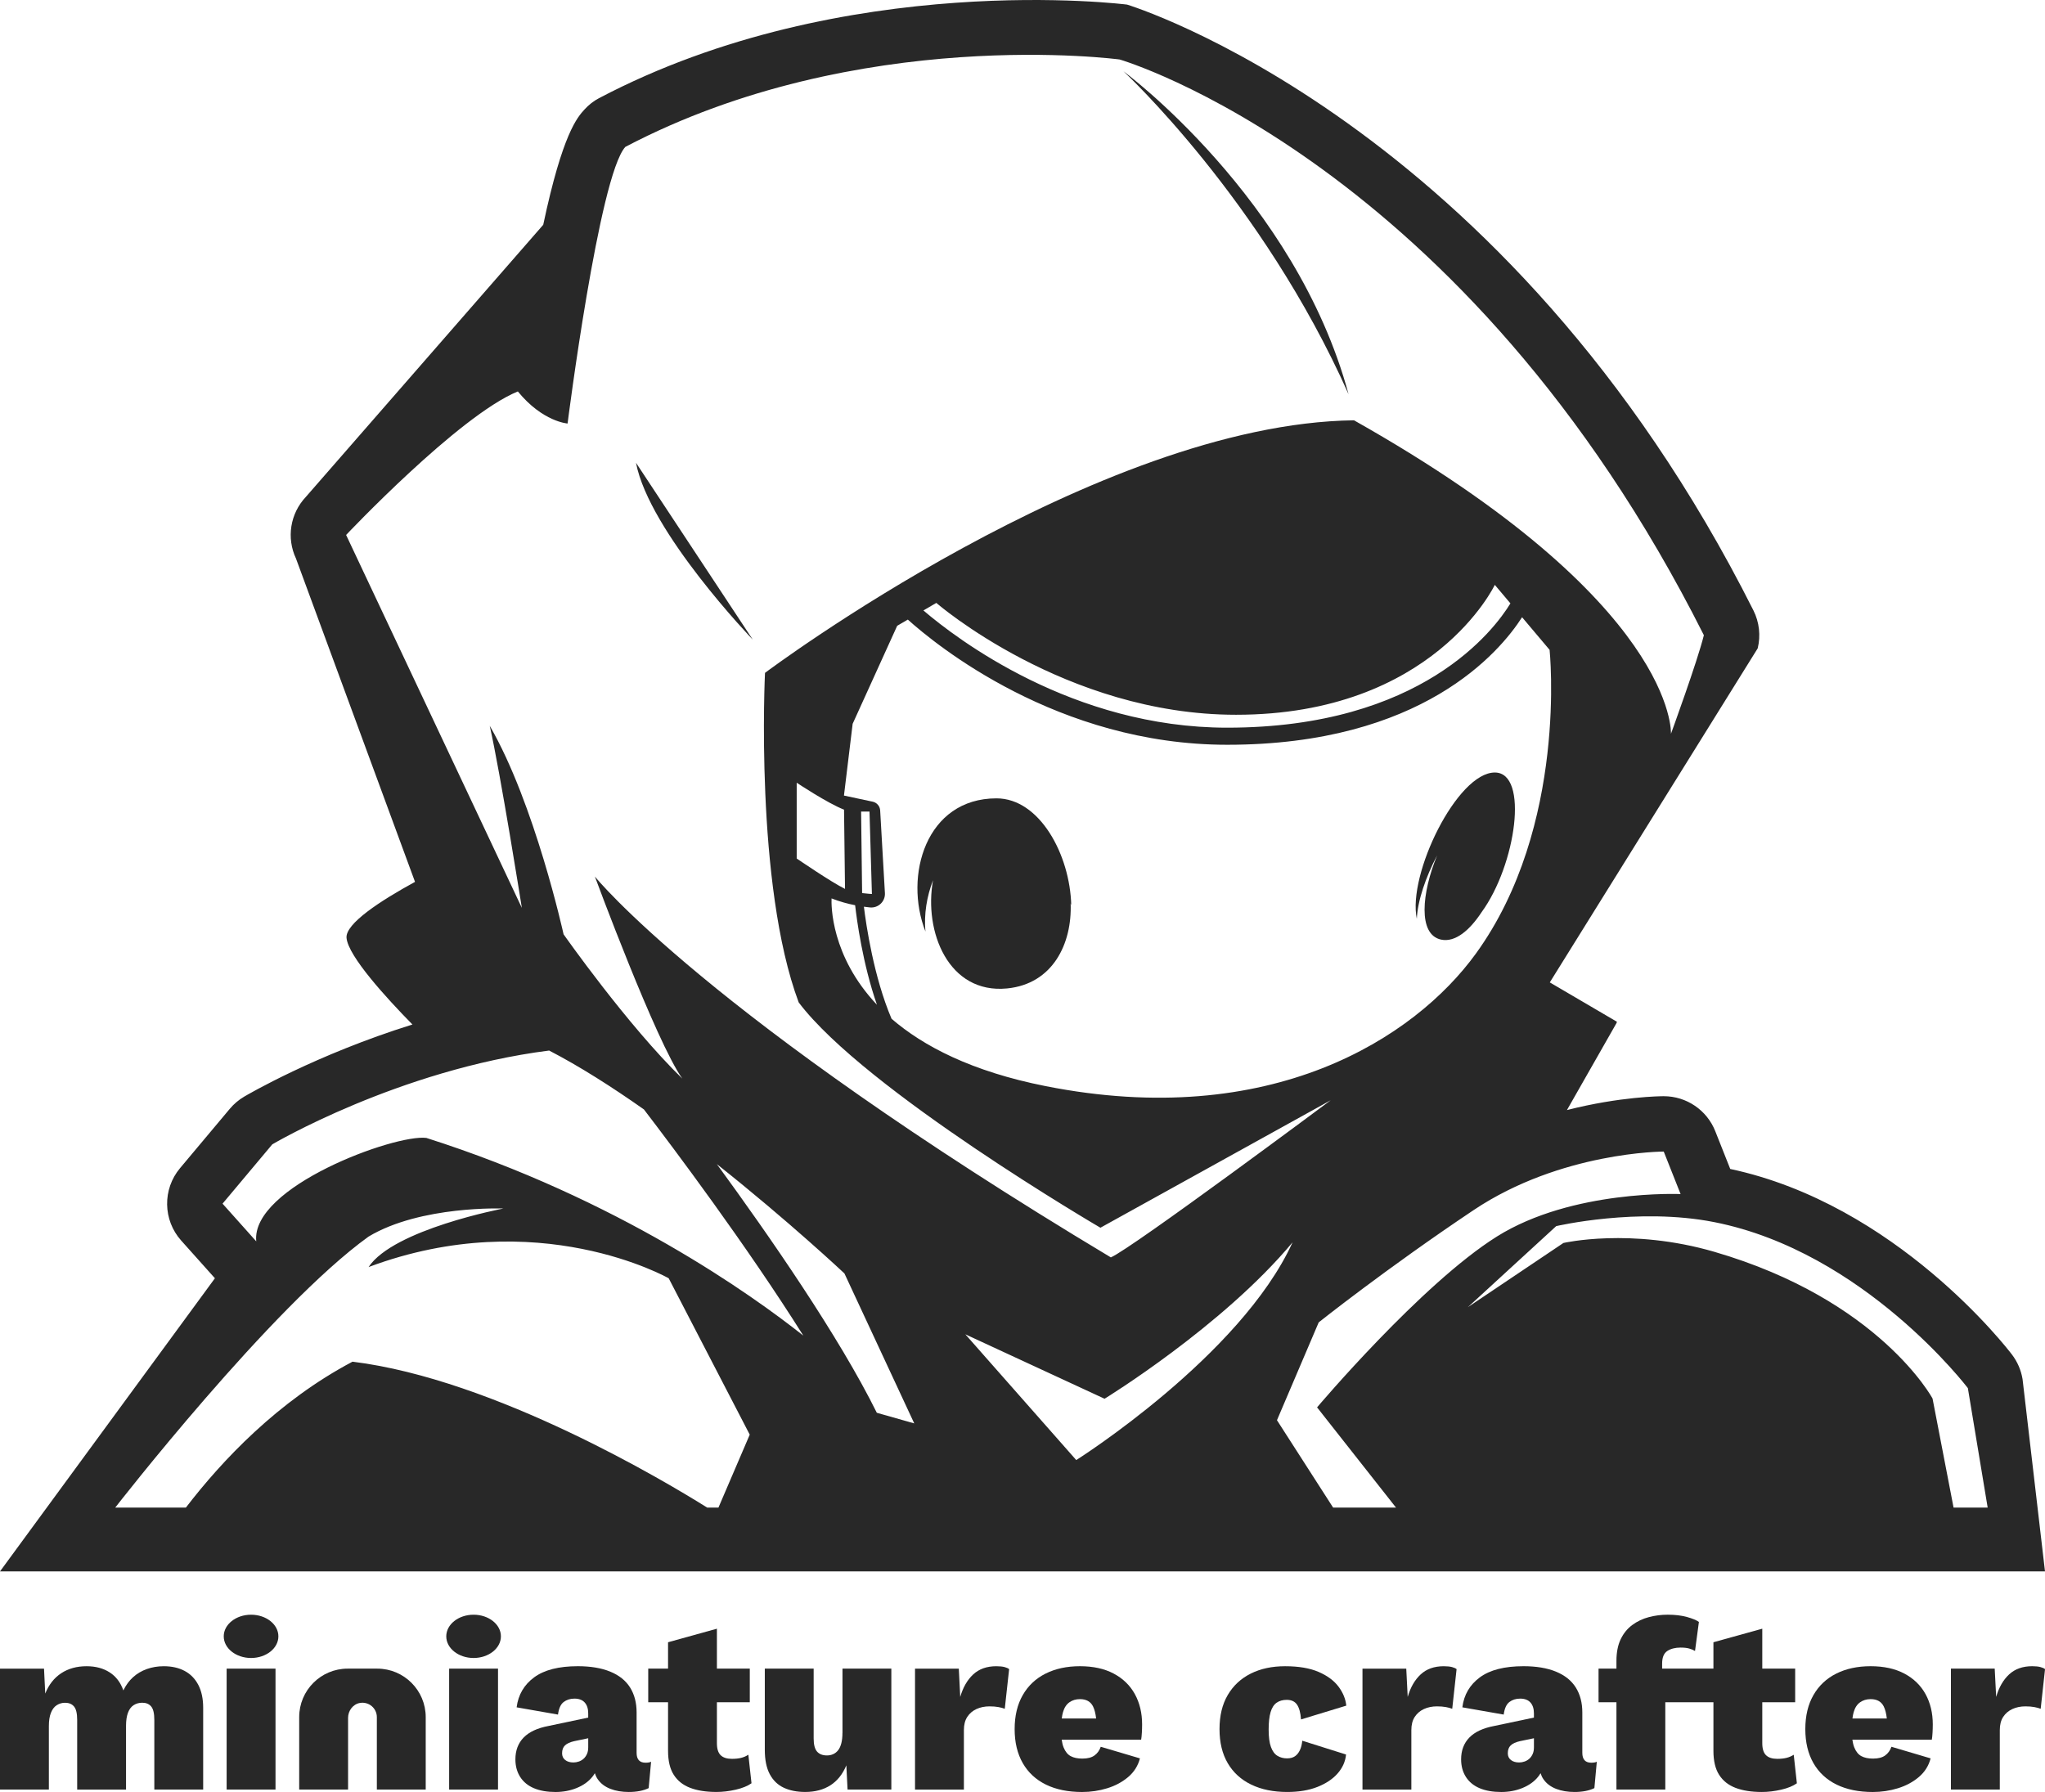 <?xml version="1.0" encoding="utf-8"?>
<svg version="1.0" data-id="Layer_1" xmlns="http://www.w3.org/2000/svg" xmlns:xlink="http://www.w3.org/1999/xlink" x="0px" y="0px"
	 viewBox="0 0 1080 946.5" style="enable-background:new 0 0 1080 946.5;" xml:space="preserve">
<style type="text/css">
	.st0{fill:#282828;}
</style>
<g>
	<path class="st0" d="M712.2,208.23C684.23,104.68,593.33,37.66,593.33,37.66S666.44,105.32,712.2,208.23z"/>
	<path class="st0" d="M789.44,408.03c-19.89,0-46.19,53.84-41.19,77.28c0.41-9.53,4.72-22.13,10.71-33.48
		c-8.11,19.76-10.25,41.82,2.11,44.46c7.41,1.58,15.07-4.85,21.44-14.57c-0.01,0.02-0.02,0.03-0.03,0.05
		C800.63,456.87,807.6,408.03,789.44,408.03z"/>
	<path class="st0" d="M526.27,421.68c-37.26,0-49.04,40.91-37.53,70.33c-0.84-9.02,0.7-18.56,4.02-27.1
		c-4.97,27.15,8.13,60.2,39.09,57.17c24.09-2.36,34.38-23.56,33.58-44.93c0.1,0.38,0.23,0.76,0.32,1.14
		C565.11,451.32,548.97,421.68,526.27,421.68z"/>
	<path class="st0" d="M335.88,244.44c6.99,36.53,61.66,93.39,61.66,93.39S355.59,274.3,335.88,244.44z"/>
	<path class="st0" d="M1080,830l-11.86-101.6c-0.78-4.69-2.69-9.11-5.56-12.9c-2.48-3.27-61.2-79.41-148.81-98.07l-7.91-19.96
		c-4.42-11.15-15.21-18.47-27.21-18.47c-1.5,0-22.98,0.15-51.12,7.32l26.11-45.83c0,0,0.11-0.29,0.31-0.8l-35.48-20.8l109.8-176.45
		c1.65-6.75,0.84-13.86-2.28-20.07C795.47,62.81,595.22,2.43,595.22,2.43S446.39-16.59,316.33,51.86c-2.88,1.51-5.43,3.55-7.62,5.94
		c-3.71,4.05-11.6,12.63-21.82,60.93L161.5,262.49c-8.25,8.75-10.31,21.65-5.18,32.53l62.86,170.77
		c-18.19,9.95-36.83,22.05-36.17,29.59c0.84,9.67,21.16,31.85,34.81,45.75c-50.98,15.92-86.85,36.91-88.93,38.14
		c-2.85,1.69-5.39,3.84-7.52,6.38l-26.28,31.34c-9.34,11.14-9.08,27.43,0.61,38.27l17.8,19.9L0,830H1080z M463.06,746.21
		c-19.88-40.24-56.87-93.58-84.48-131.34c38.03,30.14,67.38,57.75,67.38,57.75l36.87,79.2L463.06,746.21z M568.39,771.19
		l-58.58-66.43l73.53,34.04c0,0,62.32-38.2,99.29-82.62C655.21,716.39,568.39,771.19,568.39,771.19z M905.34,645.51
		c79.25,15.67,133.92,87.67,133.92,87.67l10.46,63.1h-18.01l-11.1-57.6c0,0-27.97-52.09-115.27-77.5
		c-44.22-12.87-79.67-4.66-79.67-4.66l-50.43,33.88l46.62-42.78C821.86,647.63,864.98,637.53,905.34,645.51z M878.65,608.24
		l8.9,22.45c0,0-57.21-2.54-97.05,22.45s-94.93,90.21-94.93,90.21l41.69,52.94h-33.21l-29.66-46.16l22.04-51.67
		c0,0,35.6-28.38,81.79-59.29S878.65,608.24,878.65,608.24z M779.48,503.63c-32.41,44.79-108.49,93.6-227.35,70.03
		c-38.98-7.73-64.54-21.1-81.29-35.57c-9.38-22.02-13.41-49.48-14.6-59.18c1.13,0.15,2.25,0.3,3.25,0.39
		c4.39,0.39,8.1-3.18,7.85-7.57l-2.51-43.68c-0.13-2.25-1.75-4.14-3.96-4.61l-15.16-3.23l4.59-37.9l23.52-51.77l5.62-3.28
		c14.73,13.26,79.06,66.12,168.67,66.12c102.81,0,143.9-48.94,155.73-67.36l14.53,17.23C818.36,343.23,828.22,436.3,779.48,503.63z
		 M439.16,474.53c4.41,1.74,8.62,2.85,12.45,3.6c0.86,7.56,3.96,30.92,11.52,52.57C438.74,504.9,439.01,478.05,439.16,474.53z
		 M420.75,453.45v-40.02c0,0,16.28,10.84,25,14.22l0.52,41.86C439.11,466.03,420.75,453.45,420.75,453.45z M454.76,428.67
		c2.85,0,4.44,0,4.44,0l1.27,43.52c0,0-2.29-0.11-5.17-0.47L454.76,428.67z M487.67,322.43l6.81-3.98c0,0,68.02,59.08,158.28,59.08
		c104.25,0,136.67-68.61,136.67-68.61l8.25,9.78c-8.38,13.75-46.84,65.65-149.58,65.65C566.62,384.36,505.21,337.43,487.67,322.43z
		 M182.79,282.56c0,0,59.44-63,90.69-75.81c13.14,16.09,26.27,16.94,26.27,16.94s16.63-130.97,30.51-146.11
		c123.22-64.69,261.05-46.16,261.05-46.16S773.55,84.35,899.84,335.5c-3.28,13.45-17.38,52.09-17.38,52.09s3.81-69.03-167.39-165.59
		c-135.62,1.69-311.06,133.4-311.06,133.4s-5.51,111.81,17.8,174.06c34.86,46.27,159.34,119.01,159.34,119.01l121.63-67.34
		c0,0-104.68,78.03-116.12,83.01c-214.01-128.32-272.5-201.16-272.5-201.16s32.41,87.55,46.19,106.73
		c-29.02-28.2-62.72-76.23-62.72-76.23s-15.19-69.06-38.99-110.11c5.75,25.54,16.95,96.14,16.95,96.14L182.79,282.56z M143.8,604.43
		c0,0,66.53-39.39,146.21-49.55c16.12,8.35,33.26,19.28,50.06,31.11c15.63,20.42,54.16,71.72,84.17,119.46
		c-26.93-21.34-97.98-72.26-199.07-104.41c-16.53-2.12-92.81,25.83-89.84,54.63l-17.8-19.91L143.8,604.43z M194.66,653.14
		c27.55-16.52,71.2-14.82,71.2-14.82s-58.06,11.01-71.2,30.92c89.42-33.46,158.49,5.93,158.49,5.93l42.8,82.59l-16.53,38.54h-5.93
		c-21.32-13.36-111.96-67.8-187.32-77.08c-39.42,20.83-68.99,52.29-88.01,77.08H60.85C60.85,796.28,143.36,690.04,194.66,653.14z"/>
</g>
<g>
	<path class="st0" d="M97.53,882.57c-3.11-1.66-6.79-2.49-11.05-2.49c-3.15,0-6.11,0.49-8.88,1.47c-2.77,0.98-5.2,2.41-7.28,4.28
		c-2.09,1.88-3.81,4.22-5.18,7.03c-1.45-4.17-3.85-7.35-7.21-9.52s-7.43-3.26-12.2-3.26c-5.19,0-9.67,1.24-13.41,3.71
		c-3.75,2.47-6.56,6.05-8.43,10.73l-0.64-13.16H0v63.87h25.81v-33.59c0-2.81,0.36-5.13,1.09-6.96c0.72-1.83,1.74-3.17,3.06-4.02
		c1.32-0.85,2.79-1.28,4.41-1.28c2.04,0,3.62,0.66,4.73,1.98c1.11,1.32,1.66,3.68,1.66,7.09v36.79h25.8V911.5
		c0-2.72,0.34-5,1.02-6.84c0.68-1.83,1.68-3.17,3-4.02c1.32-0.85,2.83-1.28,4.54-1.28c2.04,0,3.62,0.66,4.72,1.98
		c1.11,1.32,1.66,3.68,1.66,7.09v36.79h25.8v-43.17c0-4.77-0.85-8.79-2.55-12.07C103.04,886.7,100.64,884.23,97.53,882.57z"/>
	<rect x="119.69" y="881.35" class="st0" width="25.81" height="63.87"/>
	<rect x="237.2" y="881.35" class="st0" width="25.81" height="63.87"/>
	<path class="st0" d="M336.2,925.81v-21.34c0-5.11-1.15-9.49-3.45-13.16c-2.3-3.66-5.79-6.45-10.47-8.37
		c-4.69-1.92-10.39-2.87-17.12-2.87c-10.05,0-17.73,1.96-23.06,5.88c-5.32,3.92-8.41,9.2-9.26,15.84l21.84,3.83
		c0.43-3.23,1.43-5.45,3-6.64c1.58-1.19,3.47-1.79,5.68-1.79c2.38,0,4.2,0.68,5.43,2.05c1.23,1.36,1.85,3.28,1.85,5.75v2.22
		l-20.95,4.42c-5.88,1.11-10.26,3.15-13.16,6.13c-2.89,2.98-4.34,6.82-4.34,11.5c0,3.58,0.85,6.69,2.55,9.33
		c1.7,2.64,4.13,4.62,7.28,5.94c3.15,1.32,6.94,1.98,11.37,1.98c4,0,7.73-0.7,11.18-2.11c3.45-1.41,6.2-3.36,8.24-5.88
		c0.5-0.62,0.94-1.27,1.33-1.94c0.38,1.17,0.88,2.26,1.55,3.21c1.57,2.26,3.79,3.94,6.64,5.05c2.85,1.11,6.11,1.66,9.77,1.66
		c4.17,0,7.66-0.68,10.47-2.04l1.28-13.93c-0.68,0.34-1.66,0.51-2.94,0.51C337.78,931.04,336.2,929.3,336.2,925.81z M310.65,922.87
		c0,1.36-0.21,2.54-0.64,3.51c-0.43,0.98-1,1.81-1.73,2.49s-1.58,1.19-2.55,1.53c-0.98,0.35-1.94,0.51-2.88,0.51
		c-1.79,0-3.23-0.42-4.34-1.28c-1.11-0.85-1.66-2.04-1.66-3.58c0-1.79,0.51-3.17,1.53-4.15c1.02-0.98,2.64-1.73,4.86-2.24l7.41-1.54
		V922.87z"/>
	<path class="st0" d="M391.38,928.49c-1.36,0.34-2.98,0.51-4.85,0.51c-2.64,0-4.62-0.64-5.94-1.92c-1.32-1.28-1.98-3.41-1.98-6.39
		v-21.59h17.37v-17.76h-17.37v-21.08l-25.8,7.16v13.92h-10.47v17.76h10.47v25.68c0,5.28,1,9.5,3,12.64c2,3.15,4.89,5.45,8.69,6.9
		c3.79,1.45,8.41,2.17,13.86,2.17c3.32,0,6.72-0.4,10.22-1.21c3.49-0.81,6.26-1.93,8.3-3.38l-1.66-15.07
		C394.02,927.6,392.75,928.15,391.38,928.49z"/>
	<path class="st0" d="M444.91,915.33c0,2.04-0.19,3.83-0.57,5.36c-0.38,1.53-0.94,2.77-1.66,3.7c-0.72,0.94-1.6,1.64-2.62,2.11
		c-1.02,0.47-2.13,0.7-3.32,0.7c-2.3,0-4.05-0.68-5.24-2.04c-1.19-1.36-1.79-3.66-1.79-6.9v-36.92h-25.8v42.92
		c0,5.28,0.87,9.56,2.62,12.84c1.74,3.28,4.21,5.67,7.41,7.16c3.19,1.49,6.96,2.23,11.31,2.23c5.19,0,9.62-1.17,13.29-3.51
		c3.66-2.34,6.47-5.85,8.43-10.54l0.64,12.77h23.12v-63.87h-25.8V915.33z"/>
	<path class="st0" d="M526.15,880.08c-5.02,0-9.09,1.45-12.2,4.34c-3.11,2.9-5.39,6.86-6.83,11.88l-0.76-14.94h-23.12v63.87h25.81
		V913.8c0-2.81,0.59-5.13,1.79-6.96c1.19-1.83,2.81-3.21,4.85-4.15c2.05-0.94,4.35-1.41,6.9-1.41c1.79,0,3.36,0.13,4.73,0.38
		c1.36,0.26,2.47,0.56,3.32,0.9l2.3-20.95c-0.51-0.42-1.32-0.79-2.42-1.09C529.38,880.23,527.94,880.08,526.15,880.08z"/>
	<path class="st0" d="M588.16,883.97c-4.9-2.6-10.84-3.9-17.82-3.9c-6.9,0-12.94,1.3-18.14,3.9c-5.2,2.6-9.22,6.39-12.07,11.37
		c-2.86,4.98-4.28,10.97-4.28,17.95c0,6.99,1.43,12.96,4.28,17.95c2.85,4.98,6.94,8.77,12.26,11.37c5.32,2.6,11.69,3.9,19.09,3.9
		c4.6,0,9.03-0.66,13.29-1.98c4.26-1.32,7.94-3.3,11.05-5.94c3.11-2.64,5.18-5.92,6.2-9.84l-20.69-6.13
		c-0.68,1.96-1.79,3.49-3.32,4.59c-1.53,1.11-3.66,1.66-6.39,1.66c-2.47,0-4.52-0.42-6.13-1.28c-1.62-0.85-2.87-2.38-3.77-4.6
		c-0.46-1.14-0.79-2.5-1.02-4.09h41.96c0.17-1.02,0.3-2.26,0.38-3.71c0.08-1.45,0.13-2.89,0.13-4.35c0-6.05-1.28-11.39-3.83-16.03
		C596.79,890.19,593.06,886.57,588.16,883.97z M560.74,907.67c0.16-1.26,0.37-2.41,0.66-3.38c0.68-2.34,1.81-4.07,3.39-5.17
		c1.57-1.11,3.43-1.66,5.55-1.66c3.32,0,5.62,1.28,6.9,3.83c0.82,1.64,1.35,3.8,1.64,6.39H560.74z"/>
	<path class="st0" d="M674.19,899.37c1.45-1.02,3.23-1.53,5.37-1.53c2.47,0,4.28,0.85,5.43,2.55c1.15,1.7,1.85,4.3,2.11,7.79
		l23.89-7.28c-0.34-3.49-1.7-6.83-4.09-10.03c-2.39-3.19-5.9-5.79-10.54-7.79c-4.64-2-10.54-3-17.69-3c-6.9,0-12.95,1.3-18.14,3.9
		c-5.19,2.6-9.24,6.37-12.13,11.3c-2.9,4.94-4.35,10.94-4.35,18.01c0,7.07,1.45,13.07,4.35,18.01c2.89,4.94,7.03,8.71,12.39,11.3
		c5.36,2.6,11.71,3.9,19.03,3.9c6.13,0,11.45-0.89,15.97-2.68c4.51-1.79,8.07-4.17,10.67-7.15c2.6-2.98,4.07-6.3,4.41-9.96
		l-23.12-7.28c-0.17,1.96-0.6,3.64-1.28,5.04c-0.68,1.41-1.55,2.47-2.62,3.19c-1.07,0.72-2.45,1.09-4.15,1.09
		c-1.87,0-3.56-0.44-5.04-1.34c-1.49-0.89-2.64-2.45-3.45-4.67c-0.81-2.21-1.21-5.28-1.21-9.2c0-3.83,0.34-6.89,1.02-9.19
		S672.75,900.38,674.19,899.37z"/>
	<path class="st0" d="M762.46,880.08c-5.02,0-9.09,1.45-12.2,4.34c-3.11,2.9-5.39,6.86-6.83,11.88l-0.76-14.94h-23.12v63.87h25.81
		V913.8c0-2.81,0.59-5.13,1.79-6.96c1.19-1.83,2.81-3.21,4.85-4.15c2.05-0.94,4.35-1.41,6.9-1.41c1.79,0,3.36,0.13,4.73,0.38
		c1.36,0.26,2.47,0.56,3.32,0.9l2.3-20.95c-0.51-0.42-1.32-0.79-2.42-1.09C765.69,880.23,764.25,880.08,762.46,880.08z"/>
	<path class="st0" d="M835.65,925.81v-21.34c0-5.11-1.15-9.49-3.45-13.16c-2.3-3.66-5.79-6.45-10.47-8.37
		c-4.69-1.92-10.39-2.87-17.12-2.87c-10.05,0-17.73,1.96-23.06,5.88c-5.32,3.92-8.41,9.2-9.26,15.84l21.84,3.83
		c0.43-3.23,1.43-5.45,3-6.64c1.58-1.19,3.47-1.79,5.68-1.79c2.38,0,4.2,0.68,5.43,2.05c1.23,1.36,1.85,3.28,1.85,5.75v2.22
		l-20.95,4.42c-5.88,1.11-10.26,3.15-13.16,6.13c-2.89,2.98-4.34,6.82-4.34,11.5c0,3.58,0.85,6.69,2.55,9.33
		c1.7,2.64,4.13,4.62,7.28,5.94c3.15,1.32,6.94,1.98,11.37,1.98c4,0,7.73-0.7,11.18-2.11c3.45-1.41,6.2-3.36,8.24-5.88
		c0.5-0.62,0.94-1.27,1.33-1.94c0.38,1.17,0.88,2.26,1.55,3.21c1.57,2.26,3.79,3.94,6.64,5.05c2.85,1.11,6.11,1.66,9.77,1.66
		c4.17,0,7.66-0.68,10.47-2.04l1.28-13.93c-0.68,0.34-1.66,0.51-2.94,0.51C837.23,931.04,835.65,929.3,835.65,925.81z M810.1,922.87
		c0,1.36-0.21,2.54-0.64,3.51c-0.43,0.98-1,1.81-1.73,2.49s-1.58,1.19-2.55,1.53c-0.98,0.35-1.94,0.51-2.88,0.51
		c-1.79,0-3.23-0.42-4.34-1.28c-1.11-0.85-1.66-2.04-1.66-3.58c0-1.79,0.51-3.17,1.53-4.15c1.02-0.98,2.64-1.73,4.86-2.24l7.41-1.54
		V922.87z"/>
	<path class="st0" d="M943.46,928.49c-1.36,0.34-2.98,0.51-4.85,0.51c-2.64,0-4.62-0.64-5.94-1.92c-1.32-1.28-1.98-3.41-1.98-6.39
		v-21.59h17.37v-17.76h-17.37v-21.08l-25.8,7.16v13.92H877.8v-2.68c0-3.23,0.92-5.45,2.75-6.64c1.83-1.19,4.15-1.79,6.96-1.79
		c1.87,0,3.41,0.17,4.6,0.51c1.19,0.34,2.21,0.77,3.06,1.28l2.05-15.33c-1.28-0.94-3.39-1.81-6.32-2.62
		c-2.94-0.81-6.32-1.21-10.15-1.21c-3.41,0-6.73,0.43-9.96,1.28c-3.24,0.85-6.15,2.23-8.75,4.15c-2.6,1.92-4.64,4.43-6.13,7.54
		c-1.49,3.11-2.24,6.92-2.24,11.43v4.09h-9.45v17.76h9.45v46.11h25.8v-46.11h25.42v25.68c0,5.28,1,9.5,3,12.64
		c2,3.15,4.89,5.45,8.69,6.9c3.79,1.45,8.41,2.17,13.86,2.17c3.32,0,6.72-0.4,10.22-1.21c3.49-0.81,6.26-1.93,8.3-3.38l-1.66-15.07
		C946.1,927.6,944.83,928.15,943.46,928.49z"/>
	<path class="st0" d="M1005.73,883.97c-4.9-2.6-10.84-3.9-17.82-3.9c-6.9,0-12.94,1.3-18.14,3.9c-5.2,2.6-9.22,6.39-12.07,11.37
		c-2.86,4.98-4.28,10.97-4.28,17.95c0,6.99,1.43,12.96,4.28,17.95c2.85,4.98,6.94,8.77,12.26,11.37c5.32,2.6,11.69,3.9,19.09,3.9
		c4.6,0,9.03-0.66,13.29-1.98c4.26-1.32,7.94-3.3,11.05-5.94c3.11-2.64,5.18-5.92,6.2-9.84l-20.69-6.13
		c-0.68,1.96-1.79,3.49-3.32,4.59c-1.53,1.11-3.66,1.66-6.39,1.66c-2.47,0-4.52-0.42-6.13-1.28c-1.62-0.85-2.87-2.38-3.77-4.6
		c-0.46-1.14-0.79-2.5-1.02-4.09h41.96c0.17-1.02,0.3-2.26,0.38-3.71c0.08-1.45,0.13-2.89,0.13-4.35c0-6.05-1.28-11.39-3.83-16.03
		C1014.36,890.19,1010.63,886.57,1005.73,883.97z M978.31,907.67c0.16-1.26,0.37-2.41,0.66-3.38c0.68-2.34,1.81-4.07,3.39-5.17
		c1.57-1.11,3.43-1.66,5.56-1.66c3.32,0,5.62,1.28,6.9,3.83c0.82,1.64,1.35,3.8,1.64,6.39H978.31z"/>
	<path class="st0" d="M1077.59,880.52c-1.11-0.3-2.56-0.45-4.35-0.45c-5.02,0-9.09,1.45-12.2,4.34c-3.11,2.9-5.38,6.86-6.83,11.88
		l-0.77-14.94h-23.12v63.87h25.81V913.8c0-2.81,0.59-5.13,1.79-6.96c1.19-1.83,2.81-3.21,4.85-4.15c2.05-0.94,4.35-1.41,6.9-1.41
		c1.79,0,3.36,0.13,4.73,0.38c1.36,0.26,2.47,0.56,3.32,0.9l2.3-20.95C1079.5,881.18,1078.69,880.82,1077.59,880.52z"/>
	<path class="st0" d="M199.22,881.35h-15.61c-14.14,0-25.6,11.46-25.6,25.6v38.27h25.81v-37.85c0-3.79,2.59-7.29,6.32-7.9
		c4.76-0.77,8.88,2.88,8.88,7.49v38.26h0h25.81v-38.27C224.82,892.81,213.36,881.35,199.22,881.35z"/>
	<path class="st0" d="M132.59,852.87c-7.97,0-14.43,5.12-14.43,11.43c0,6.31,6.46,11.43,14.43,11.43s14.43-5.12,14.43-11.43
		C147.03,857.98,140.56,852.87,132.59,852.87z"/>
	<path class="st0" d="M250.11,852.87c-7.97,0-14.43,5.12-14.43,11.43c0,6.31,6.46,11.43,14.43,11.43c7.97,0,14.43-5.12,14.43-11.43
		C264.54,857.98,258.08,852.87,250.11,852.87z"/>
</g>
</svg>
